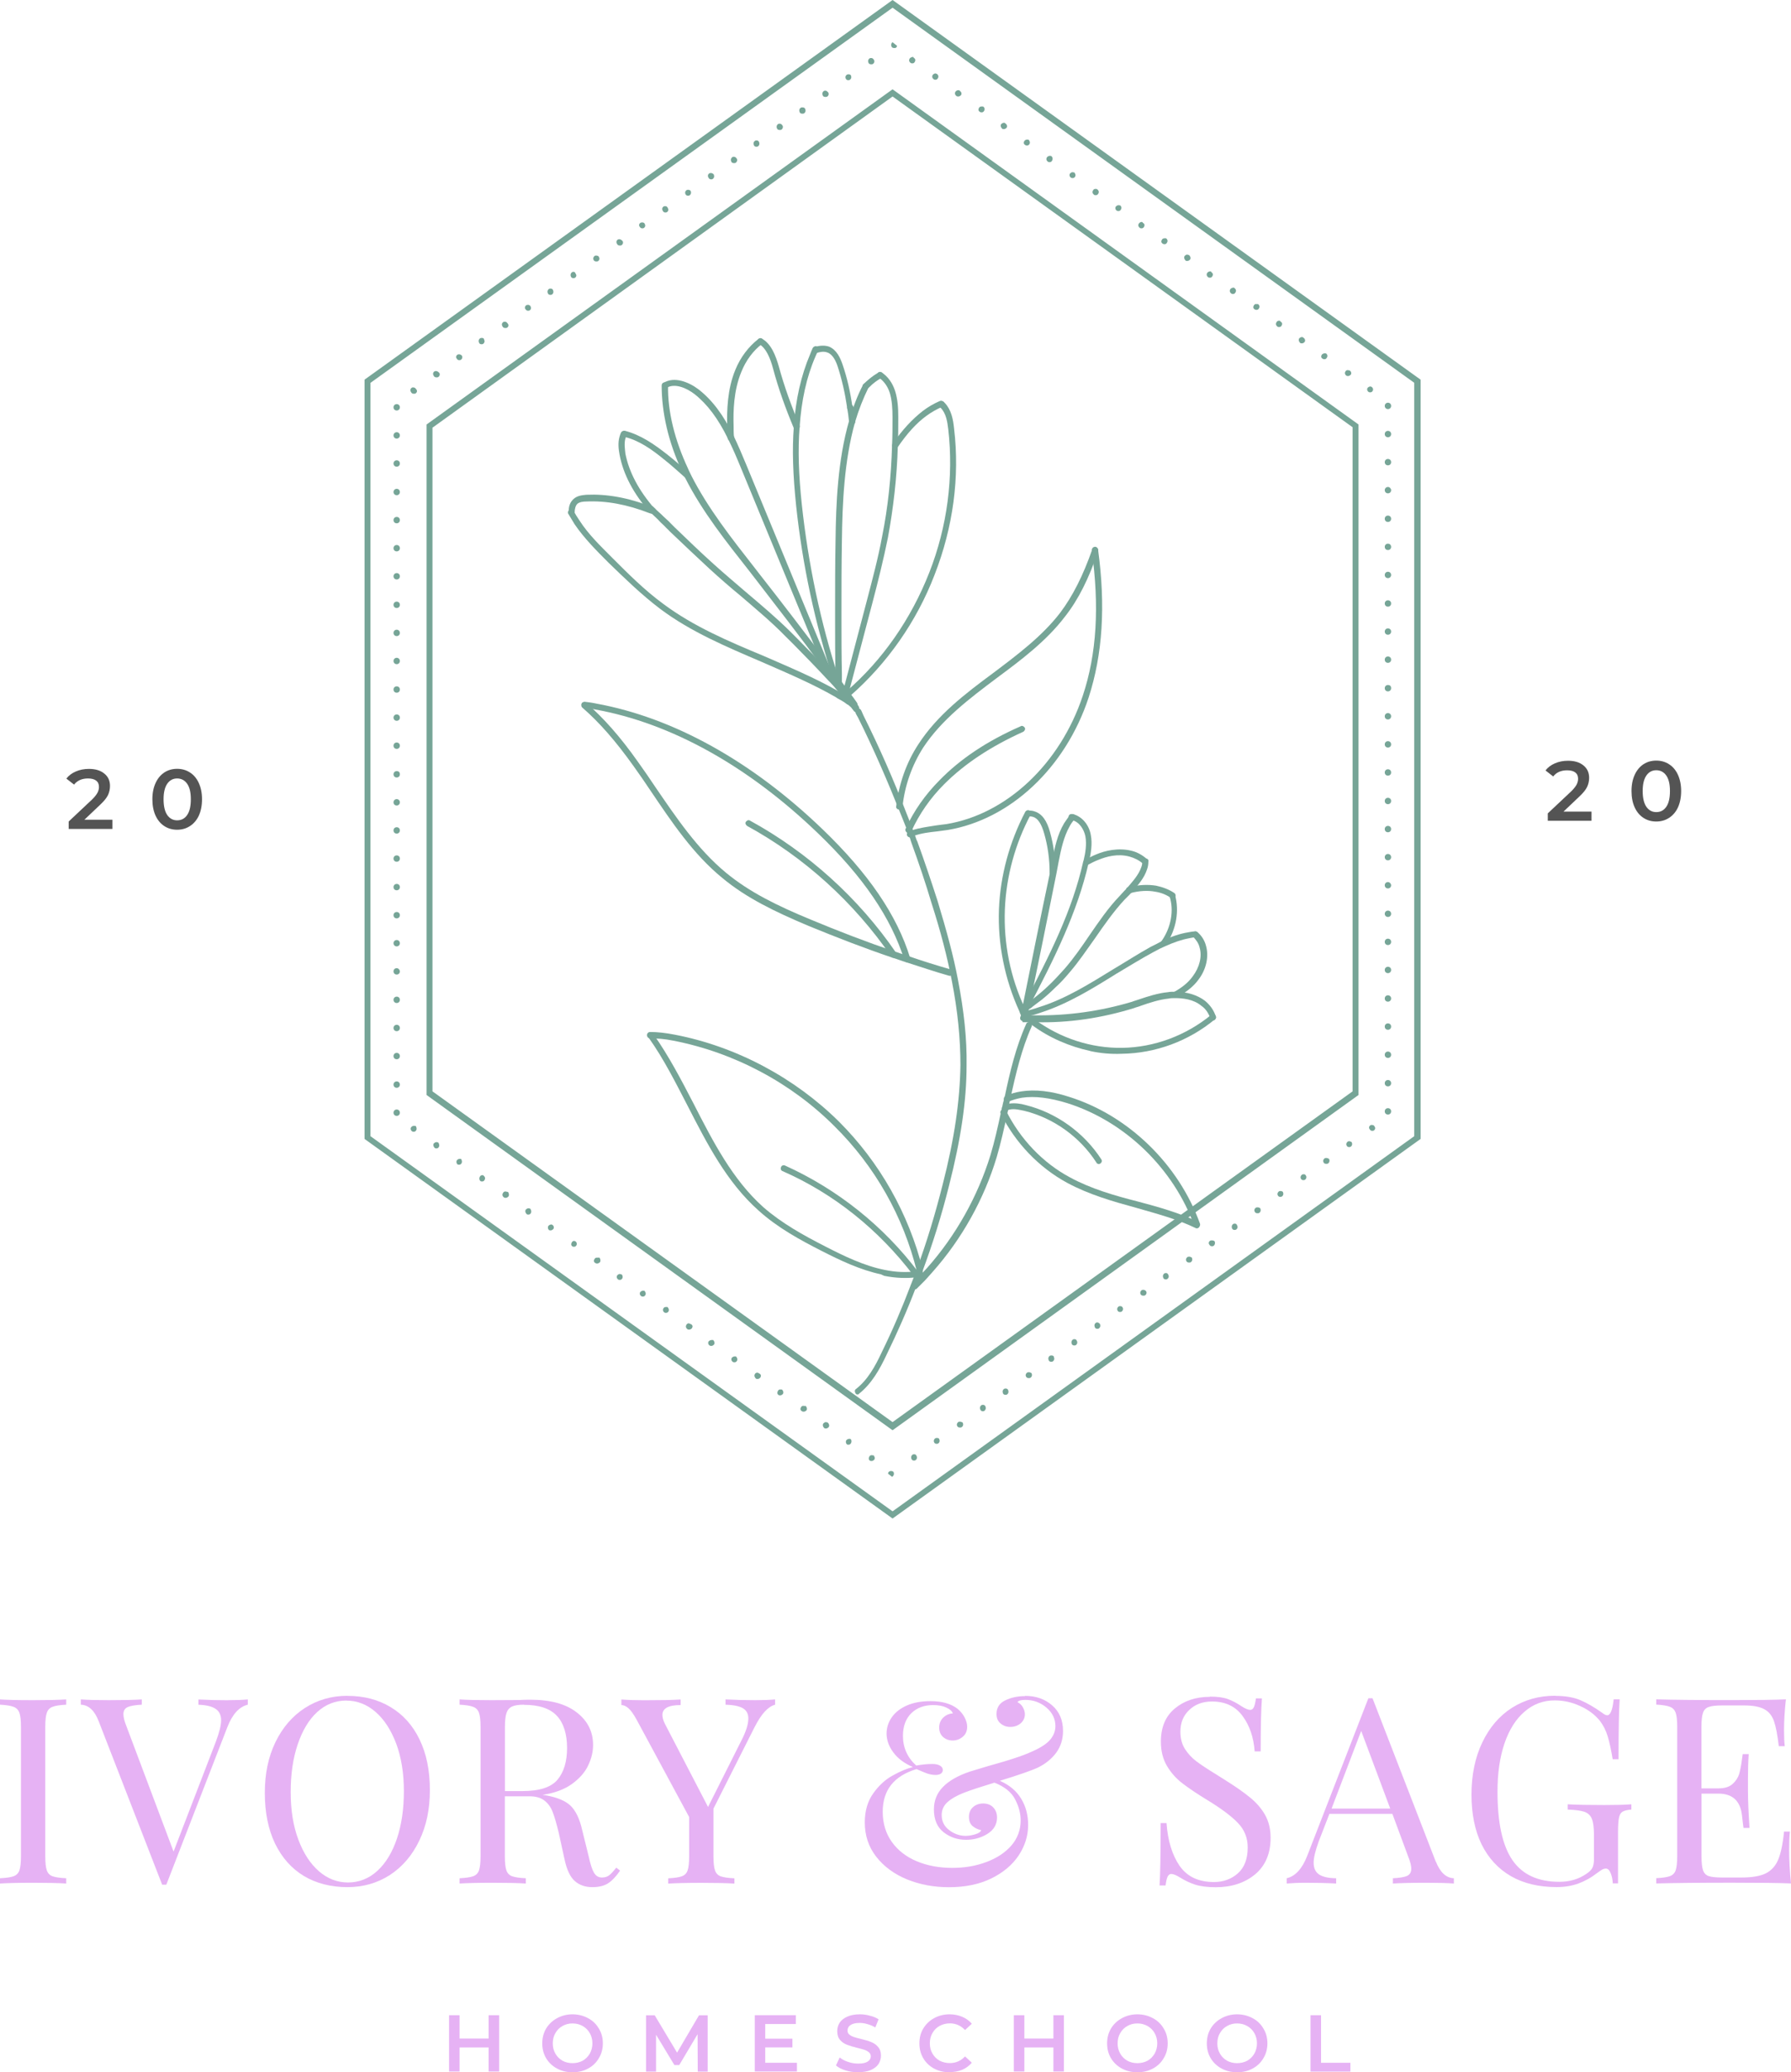 <?xml version="1.0" encoding="UTF-8"?>
<svg xmlns="http://www.w3.org/2000/svg" xmlns:xlink="http://www.w3.org/1999/xlink" id="Layer_2" data-name="Layer 2" viewBox="0 0 241.77 279.62">
  <defs>
    <style>
      .cls-1 {
        fill: none;
      }

      .cls-2 {
        fill: #545454;
      }

      .cls-3 {
        fill: #76a597;
      }

      .cls-4 {
        fill: #e6b2f4;
      }

      .cls-5 {
        clip-path: url(#clippath);
      }
    </style>
    <clipPath id="clippath">
      <rect class="cls-1" x="49.15" width="142.67" height="204.95"></rect>
    </clipPath>
  </defs>
  <g id="Layer_1-2" data-name="Layer 1">
    <g class="cls-5">
      <path class="cls-3" d="M120.49,1.04l70.42,50.61v101.66l-70.42,50.62-70.48-50.62V51.66L120.49,1.04M120.49,0L49.21,51.23v102.45l71.28,51.22,71.28-51.22V51.23L120.49,0ZM120.49,5.69c-.19.12-.24.43-.13.61.06.13.18.18.37.18.06,0,.18,0,.24-.06.06-.06.12-.13.12-.24l-.61-.49ZM117.61,7.83c-.06,0-.18,0-.24.06-.18.13-.24.37-.12.61.06.12.18.18.36.18.06,0,.18,0,.24-.06.18-.12.24-.36.12-.55-.12-.19-.24-.24-.36-.24ZM114.55,10.03c-.06,0-.18,0-.24.06-.18.12-.24.36-.12.55.06.12.18.18.3.18.06,0,.19,0,.24-.06.19-.12.24-.36.13-.61-.06-.06-.18-.13-.31-.13ZM111.44,12.23c-.06,0-.19,0-.24.06-.19.13-.24.37-.13.61.06.12.18.18.37.18.06,0,.18,0,.24-.06.18-.12.24-.36.12-.55-.12-.13-.24-.24-.36-.24ZM108.32,14.49c-.06,0-.18,0-.24.06-.18.12-.24.36-.12.61.06.13.18.18.36.18.06,0,.18,0,.24-.06.18-.13.24-.37.12-.61-.06-.12-.18-.18-.36-.18ZM105.26,16.69c-.06,0-.18,0-.24.06-.18.13-.24.37-.12.61.06.12.18.18.36.18.06,0,.18,0,.24-.06.18-.12.24-.36.13-.55-.13-.18-.24-.24-.37-.24ZM102.15,18.95c-.06,0-.19,0-.24.06-.19.12-.24.36-.13.61.06.12.18.18.31.18.06,0,.18,0,.24-.06.18-.12.24-.36.12-.61-.06-.12-.18-.18-.3-.18ZM99.09,21.15c-.06,0-.18,0-.24.06-.18.13-.24.36-.13.61.06.13.19.19.37.19.06,0,.18,0,.24-.06.18-.13.24-.37.12-.55-.12-.18-.24-.24-.36-.24ZM95.97,23.35c-.06,0-.18,0-.24.06-.18.12-.24.36-.06.61.06.12.19.18.31.18.06,0,.18,0,.24-.06.18-.12.24-.36.13-.61-.13-.12-.24-.18-.37-.18ZM92.91,25.61c-.06,0-.18,0-.24.06-.18.12-.24.36-.12.55.06.13.18.19.31.19.06,0,.18,0,.24-.06.18-.13.24-.36.12-.61-.06-.06-.18-.13-.31-.13ZM89.8,27.82c-.06,0-.18,0-.24.06-.18.13-.24.37-.06.61.06.12.18.18.31.18.06,0,.18,0,.24-.06.18-.12.24-.36.06-.61-.06-.13-.18-.18-.3-.18ZM86.68,30.02c-.06,0-.18,0-.24.06-.18.12-.24.36-.06.55.06.12.19.18.31.18.06,0,.18,0,.24-.06.18-.12.24-.36.06-.61,0-.06-.18-.13-.31-.13ZM83.62,32.28c-.06,0-.18,0-.24.06-.18.13-.24.37-.06.61.06.12.18.18.36.18.06,0,.18,0,.24-.06.18-.12.24-.36.12-.55-.18-.18-.3-.24-.43-.24ZM80.51,34.48c-.06,0-.18,0-.24.06-.18.12-.24.36-.13.55.06.13.19.19.37.19.06,0,.18,0,.24-.06.18-.13.24-.37.06-.61,0-.06-.18-.12-.3-.12ZM77.45,36.68c-.06,0-.18,0-.24.06-.18.13-.24.37-.13.61.06.12.19.18.31.18.06,0,.18,0,.24-.06.18-.12.24-.36.06-.55,0-.12-.13-.24-.24-.24ZM74.33,38.94c-.06,0-.18,0-.24.06-.18.13-.24.37-.12.61.06.12.18.18.31.18.06,0,.18,0,.24-.06.18-.12.24-.36.12-.61-.06-.13-.18-.18-.31-.18ZM71.27,41.14c-.06,0-.18,0-.24.06-.19.12-.24.43-.06.55.06.12.18.18.3.18.06,0,.19,0,.24-.06.19-.12.24-.36.06-.61-.06-.06-.18-.13-.31-.13ZM68.16,43.41c-.06,0-.18,0-.24.06-.18.13-.24.37-.06.61.06.12.18.18.37.18.06,0,.18,0,.24-.06.18-.12.24-.36.06-.55-.12-.18-.24-.24-.36-.24ZM65.04,45.6c-.06,0-.18,0-.24.06-.18.12-.24.36-.12.61.06.13.18.18.31.18.06,0,.18,0,.24-.06.18-.13.24-.37.12-.55,0-.18-.12-.24-.31-.24ZM61.98,47.81c-.06,0-.18,0-.24.06-.19.13-.24.37-.06.55.06.12.18.18.3.18.06,0,.19,0,.24-.06.19-.12.24-.36.13-.55-.13-.13-.24-.18-.37-.18ZM58.87,50.07c-.06,0-.18,0-.24.06-.18.12-.24.36-.06.61.06.12.18.18.37.18.06,0,.18,0,.24-.06.18-.12.24-.36.12-.55-.18-.18-.31-.24-.43-.24ZM55.81,52.27c-.06,0-.18,0-.24.06-.18.13-.24.37-.06.61.06.13.19.19.37.19.06,0,.18,0,.24-.06.18-.13.24-.36.06-.55-.12-.18-.24-.24-.36-.24ZM53.55,54.53c-.24,0-.43.18-.43.43s.18.43.43.43.43-.18.43-.43-.18-.43-.43-.43ZM53.55,58.32c-.24,0-.43.19-.43.43s.18.43.43.43.43-.19.43-.43-.18-.43-.43-.43ZM53.55,62.11c-.24,0-.43.18-.43.43s.18.43.43.43.43-.18.43-.43-.18-.43-.43-.43ZM53.55,65.96c-.24,0-.43.19-.43.43s.18.43.43.43.43-.18.43-.43-.18-.43-.43-.43ZM53.55,69.75c-.24,0-.43.18-.43.43s.18.43.43.43.43-.18.43-.43-.18-.43-.43-.43ZM53.55,73.54c-.24,0-.43.18-.43.43s.18.43.43.43.43-.18.43-.43-.18-.43-.43-.43ZM53.55,77.33c-.24,0-.43.19-.43.43s.18.43.43.43.43-.18.43-.43-.18-.43-.43-.43ZM53.55,81.18c-.24,0-.43.18-.43.43s.18.43.43.43.43-.18.43-.43-.18-.43-.43-.43ZM53.55,84.97c-.24,0-.43.18-.43.43s.18.43.43.43.43-.18.43-.43-.18-.43-.43-.43ZM53.55,88.76c-.24,0-.43.19-.43.43s.18.43.43.43.43-.19.43-.43-.18-.43-.43-.43ZM53.55,92.61c-.24,0-.43.18-.43.43s.18.43.43.43.43-.18.43-.43-.18-.43-.43-.43ZM53.55,96.4c-.24,0-.43.19-.43.43s.18.43.43.43.43-.18.43-.43-.18-.43-.43-.43ZM53.55,100.19c-.24,0-.43.18-.43.43s.18.43.43.43.43-.18.43-.43-.18-.43-.43-.43ZM53.55,104.05c-.24,0-.43.18-.43.43s.18.43.43.43.43-.18.43-.43c0-.31-.18-.43-.43-.43ZM53.55,107.83c-.24,0-.43.18-.43.43s.18.43.43.43.43-.19.43-.43-.18-.43-.43-.43ZM53.55,111.62c-.24,0-.43.18-.43.43s.18.43.43.43.43-.18.43-.43-.18-.43-.43-.43ZM53.55,115.42c-.24,0-.43.18-.43.43s.18.43.43.43.43-.18.43-.43-.18-.43-.43-.43ZM53.55,119.27c-.24,0-.43.18-.43.43s.18.43.43.43.43-.18.43-.43-.18-.43-.43-.43ZM53.55,123.06c-.24,0-.43.18-.43.43s.18.43.43.43.43-.18.43-.43-.18-.43-.43-.43ZM53.55,126.84c-.24,0-.43.19-.43.43s.18.43.43.43.43-.19.43-.43-.18-.43-.43-.43ZM53.55,130.64c-.24,0-.43.18-.43.43s.18.43.43.43.43-.18.43-.43c0-.18-.18-.43-.43-.43ZM53.55,134.48c-.24,0-.43.19-.43.43s.18.43.43.43.43-.18.43-.43-.18-.43-.43-.43ZM53.55,138.28c-.24,0-.43.18-.43.43s.18.43.43.43.43-.18.43-.43-.18-.43-.43-.43ZM53.55,142.07c-.24,0-.43.18-.43.43s.18.43.43.43.43-.18.43-.43-.18-.43-.43-.43ZM53.55,145.92c-.24,0-.43.18-.43.43s.18.43.43.43.43-.19.43-.43-.18-.43-.43-.43ZM53.55,149.71c-.24,0-.43.18-.43.43s.18.43.43.43.43-.18.43-.43-.18-.43-.43-.43ZM55.87,151.91c-.13,0-.24.06-.37.19-.12.18-.06.43.13.55.06.06.12.06.24.06s.24-.06.3-.18c.13-.18.06-.43-.06-.61h-.24ZM58.93,154.11c-.13,0-.24.06-.37.18-.12.18-.06.43.13.61.06.06.18.06.24.06.12,0,.24-.06.3-.18.13-.18.06-.43-.06-.61-.06,0-.13-.06-.24-.06ZM62.04,156.37c-.12,0-.24.06-.36.18-.13.19-.06.43.06.55.06.06.18.06.24.06.13,0,.24-.06.31-.18.13-.19.06-.43-.06-.61h-.18ZM65.1,158.57c-.12,0-.24.06-.31.18-.12.18-.12.43.06.61.06.06.18.06.24.06.13,0,.24-.06.31-.18.12-.18.12-.43-.13-.61,0-.06-.06-.06-.18-.06ZM68.22,160.77c-.13,0-.24.06-.31.19-.13.18-.13.43.12.61.06.06.19.06.24.06.13,0,.24-.06.37-.19.12-.18.06-.43-.06-.61-.18,0-.24-.06-.36-.06ZM71.34,163.04c-.12,0-.24.06-.36.18-.13.18-.06.43.12.61.06.06.18.06.24.06.13,0,.24-.06.31-.18.12-.19.06-.43-.06-.61-.12-.06-.18-.06-.24-.06ZM74.39,165.23c-.12,0-.24.06-.36.18-.13.19-.06.43.06.55.06.06.19.06.24.06.13,0,.24-.06.37-.19.12-.18.06-.43-.13-.55,0,0-.06-.06-.18-.06ZM77.51,167.44c-.13,0-.24.06-.31.18-.13.18-.13.43.06.55.06.06.18.06.24.06.12,0,.24-.06.3-.18.13-.18.06-.43-.12-.55,0,0-.13-.06-.18-.06ZM80.56,169.7c-.12,0-.24.06-.3.18-.13.18-.13.43.12.55.06.06.18.06.24.06.13,0,.24-.06.37-.18.12-.18.06-.43-.06-.61h-.37ZM83.68,171.9c-.12,0-.24.06-.36.19-.13.18-.06.43.12.55.06.06.18.06.24.06.13,0,.24-.06.31-.18.12-.18.06-.43-.06-.55-.06,0-.18-.06-.24-.06ZM86.8,174.16c-.13,0-.24.06-.37.18-.12.18-.06.43.13.55.06.06.18.06.24.06.12,0,.24-.06.3-.18.13-.18.06-.43-.12-.61h-.18ZM89.86,176.36c-.12,0-.24.06-.3.18-.13.19-.06.43.12.55.06.06.13.06.24.06s.24-.06.31-.18c.12-.19.06-.43-.13-.61h-.24ZM92.98,178.56c-.12,0-.24.06-.31.18-.12.18-.12.43.13.61.06.06.12.06.24.06s.24-.06.36-.18c.13-.18.13-.43-.12-.55-.18-.06-.24-.12-.31-.12ZM96.03,180.82c-.13,0-.24.06-.37.18-.12.18-.06.43.13.55.06.06.18.06.24.06.12,0,.24-.06.36-.19.13-.18.06-.43-.12-.61h-.24ZM99.15,183.03c-.12,0-.24.06-.36.18-.12.18-.06.43.13.55.06.06.18.06.24.06.13,0,.24-.06.31-.18.13-.18.06-.43-.12-.61h-.19ZM102.21,185.22c-.12,0-.24.06-.3.18-.13.18-.06.43.12.61.06.06.18.06.24.06.13,0,.24-.06.36-.18.13-.18.13-.43-.12-.55-.12-.06-.18-.13-.31-.13ZM105.33,187.48c-.13,0-.24.06-.31.19-.12.18-.12.43.06.55.06.06.18.06.24.06.12,0,.24-.06.36-.18.13-.19.06-.43-.12-.61h-.24ZM108.44,189.69c-.12,0-.24.06-.3.18-.13.18-.13.43.12.55.06.06.18.06.24.06.13,0,.24-.06.37-.18.12-.18.06-.43-.13-.61-.18.06-.24,0-.31,0ZM111.5,191.89c-.12,0-.24.06-.36.19-.13.18-.06.43.12.61.06.06.19.06.24.06.13,0,.24-.06.37-.19.12-.18.06-.43-.13-.61-.06,0-.18-.06-.24-.06ZM114.62,194.15c-.13,0-.24.06-.37.18-.12.18-.06.43.06.55.06.06.18.06.24.06.13,0,.24-.06.31-.18.12-.18.12-.43-.06-.61h-.18ZM117.67,196.35c-.13,0-.24.06-.31.18-.12.19-.12.43.06.55.06.06.18.06.24.06.12,0,.24-.06.36-.18.13-.19.06-.43-.12-.61-.06.06-.13,0-.24,0ZM120.3,198.49c-.06,0-.18,0-.24.06-.12.06-.18.18-.18.3l.55.43.06-.06c.18-.13.24-.37.12-.61-.06-.06-.18-.12-.31-.12ZM123.42,196.23c-.06,0-.18,0-.24.06-.18.13-.24.37-.12.61.06.12.18.18.3.18.06,0,.18,0,.24-.06.18-.12.24-.36.13-.55-.06-.19-.19-.24-.31-.24ZM126.48,194.03c-.06,0-.18,0-.24.06-.18.12-.24.36-.13.55.06.12.19.18.31.18.06,0,.18,0,.24-.06.18-.12.24-.36.13-.55,0-.12-.13-.18-.31-.18ZM129.59,191.83c-.06,0-.18,0-.24.06-.18.13-.24.37-.12.55.06.12.18.18.36.18.06,0,.19,0,.24-.06.19-.12.24-.36.13-.61-.13-.06-.24-.12-.37-.12ZM132.71,189.56c-.06,0-.18,0-.24.06-.18.13-.24.37-.12.61.06.13.18.19.3.19.06,0,.18,0,.24-.06.18-.13.24-.36.13-.61-.06-.13-.19-.19-.31-.19ZM135.77,187.36c-.06,0-.18,0-.24.06-.18.12-.24.36-.13.61.06.12.19.18.31.18.06,0,.18,0,.24-.06.18-.12.24-.36.13-.61-.06-.12-.19-.18-.31-.18ZM138.88,185.16c-.06,0-.18,0-.24.06-.18.13-.24.36-.12.55.06.12.18.18.36.18.06,0,.19,0,.24-.06.19-.12.24-.36.13-.61-.13-.06-.24-.13-.37-.13ZM141.94,182.9c-.06,0-.18,0-.24.06-.18.12-.24.36-.12.61.06.13.18.18.31.18.06,0,.18,0,.24-.06.19-.13.24-.37.13-.61,0-.12-.18-.18-.31-.18ZM145.06,180.7c-.06,0-.18,0-.24.06-.18.13-.24.37-.13.61.06.12.19.18.31.18.06,0,.18,0,.24-.06.18-.12.24-.36.13-.55-.06-.18-.19-.24-.31-.24ZM148.17,178.44c-.06,0-.18,0-.24.06-.19.12-.24.36-.13.61.06.13.18.19.31.19.06,0,.18,0,.24-.06.18-.13.24-.37.12-.61-.06-.06-.18-.18-.31-.18ZM151.23,176.24c-.06,0-.18,0-.24.06-.18.13-.24.37-.12.55.06.13.18.18.31.18.06,0,.18,0,.24-.06.18-.13.24-.37.12-.55-.06-.13-.18-.18-.31-.18ZM154.35,174.04c-.06,0-.18,0-.24.06-.18.12-.24.36-.13.55.06.12.19.18.37.18.06,0,.18,0,.24-.06.18-.12.24-.36.12-.55-.12-.12-.24-.18-.36-.18ZM157.41,171.78c-.06,0-.18,0-.24.06-.18.12-.24.36-.13.61.06.13.19.18.31.18.06,0,.18,0,.24-.06.18-.13.24-.37.12-.55-.06-.18-.18-.24-.3-.24ZM160.52,169.57c-.06,0-.18,0-.24.06-.18.13-.24.37-.12.55.06.12.18.18.36.18.06,0,.19,0,.24-.06.18-.12.24-.36.13-.61-.13-.06-.24-.13-.37-.13ZM163.58,167.37c-.06,0-.18,0-.24.06-.18.12-.24.36-.06.55.06.13.19.18.31.18.06,0,.18,0,.24-.06.18-.13.24-.37.13-.61-.06-.06-.19-.12-.37-.12ZM166.7,165.11c-.06,0-.18,0-.24.06-.18.13-.24.37-.13.61.06.12.19.18.31.18.06,0,.18,0,.24-.06.18-.12.24-.36.12-.55-.06-.19-.18-.24-.3-.24ZM169.76,162.91c-.06,0-.19,0-.24.06-.19.12-.24.36-.13.55.06.13.18.19.37.19.06,0,.18,0,.24-.06.18-.13.24-.36.12-.61-.06-.06-.18-.13-.36-.13ZM172.87,160.71c-.06,0-.18,0-.24.06-.18.13-.24.37-.12.55.06.12.18.18.3.18.06,0,.19,0,.24-.06.19-.12.24-.36.13-.61-.06-.06-.18-.12-.31-.12ZM175.99,158.45c-.06,0-.18,0-.24.06-.18.13-.24.36-.13.55.06.12.19.18.31.18.06,0,.18,0,.24-.06.18-.12.24-.36.12-.55-.06-.13-.18-.19-.3-.19ZM179.05,156.25c-.06,0-.19,0-.24.06-.19.12-.24.36-.13.55.06.13.18.18.37.18.06,0,.18,0,.24-.06.18-.13.24-.37.12-.61-.12-.06-.24-.12-.36-.12ZM182.16,153.99c-.06,0-.18,0-.24.06-.18.13-.24.37-.12.55.06.12.18.18.3.18.06,0,.19,0,.24-.06.19-.12.24-.36.13-.61-.06,0-.18-.12-.31-.12ZM185.22,151.79c-.06,0-.18,0-.24.06-.18.12-.24.36-.06.55.06.13.19.19.31.19.06,0,.18,0,.24-.06.18-.13.24-.37.06-.55,0-.12-.19-.18-.31-.18ZM187.36,149.53c-.24,0-.43.18-.43.43s.18.43.43.43.43-.18.43-.43-.18-.43-.43-.43ZM187.36,145.73c-.24,0-.43.18-.43.43s.18.43.43.43.43-.18.43-.43-.18-.43-.43-.43ZM187.36,141.89c-.24,0-.43.18-.43.43s.18.43.43.43.43-.18.43-.43-.18-.43-.43-.43ZM187.36,138.09c-.24,0-.43.18-.43.43s.18.43.43.43.43-.18.43-.43-.18-.43-.43-.43ZM187.36,134.3c-.24,0-.43.18-.43.43s.18.43.43.43.43-.19.43-.43-.18-.43-.43-.43ZM187.36,130.45c-.24,0-.43.18-.43.43s.18.43.43.43.43-.18.43-.43-.18-.43-.43-.43ZM187.36,126.66c-.24,0-.43.18-.43.43s.18.43.43.43.43-.18.43-.43-.18-.43-.43-.43ZM187.36,122.87c-.24,0-.43.19-.43.43s.18.43.43.43.43-.18.43-.43-.18-.43-.43-.43ZM187.36,119.02c-.24,0-.43.18-.43.43s.18.43.43.43.43-.18.43-.43c0-.18-.18-.43-.43-.43ZM187.36,115.23c-.24,0-.43.19-.43.43s.18.43.43.43.43-.19.43-.43-.18-.43-.43-.43ZM187.36,111.44c-.24,0-.43.18-.43.43s.18.43.43.43.43-.18.43-.43-.18-.43-.43-.43ZM187.36,107.65c-.24,0-.43.18-.43.43s.18.43.43.43.43-.18.43-.43-.18-.43-.43-.43ZM187.36,103.8c-.24,0-.43.18-.43.43s.18.43.43.43.43-.18.43-.43-.18-.43-.43-.43ZM187.36,100.01c-.24,0-.43.18-.43.43s.18.43.43.43.43-.18.43-.43-.18-.43-.43-.43ZM187.36,96.22c-.24,0-.43.18-.43.43s.18.43.43.43.43-.19.43-.43-.18-.43-.43-.43ZM187.36,92.43c-.24,0-.43.18-.43.43s.18.43.43.43.43-.18.43-.43c0-.31-.18-.43-.43-.43ZM187.36,88.58c-.24,0-.43.18-.43.43s.18.43.43.43.43-.18.43-.43-.18-.43-.43-.43ZM187.36,84.79c-.24,0-.43.19-.43.43s.18.43.43.43.43-.19.43-.43-.18-.43-.43-.43ZM187.36,81c-.24,0-.43.18-.43.43s.18.43.43.43.43-.18.43-.43-.18-.43-.43-.43ZM187.36,77.15c-.24,0-.43.18-.43.43s.18.43.43.43.43-.19.43-.43-.18-.43-.43-.43ZM187.36,73.36c-.24,0-.43.18-.43.43s.18.43.43.43.43-.18.43-.43-.18-.43-.43-.43ZM187.36,69.57c-.24,0-.43.18-.43.43s.18.43.43.43.43-.18.43-.43-.18-.43-.43-.43ZM187.36,65.71c-.24,0-.43.19-.43.43s.18.43.43.43.43-.18.43-.43c0-.19-.18-.43-.43-.43ZM187.36,61.93c-.24,0-.43.18-.43.43s.18.43.43.43.43-.18.43-.43-.18-.43-.43-.43ZM187.36,58.14c-.24,0-.43.18-.43.43s.18.43.43.43.43-.18.43-.43-.18-.43-.43-.43ZM187.36,54.34c-.24,0-.43.19-.43.43s.18.43.43.43.43-.18.43-.43-.18-.43-.43-.43ZM184.98,52.15c-.12,0-.24.06-.36.18-.13.18-.06.43.12.55.06.06.18.06.24.06.13,0,.24-.06.31-.18.12-.18.06-.43-.13-.55,0,0-.06-.06-.18-.06ZM181.92,49.94c-.12,0-.24.06-.3.19-.13.18-.06.43.12.55.06.06.18.06.24.06.12,0,.24-.06.36-.18.13-.18.06-.43-.12-.55-.13-.06-.24-.06-.31-.06ZM178.8,47.68c-.13,0-.24.06-.37.18-.12.19-.12.43.13.55.06.06.18.06.24.06.12,0,.24-.06.3-.19.13-.18.13-.43-.12-.61,0,.06-.06,0-.18,0ZM175.75,45.48c-.13,0-.24.06-.37.18-.12.18-.06.43.13.61.06.06.12.06.24.06s.24-.06.36-.18c.13-.19.06-.43-.12-.55-.13-.12-.18-.12-.24-.12ZM172.63,43.28c-.12,0-.24.06-.3.18-.13.18-.13.43.12.61.06.06.12.06.24.06s.24-.06.31-.18c.12-.18.12-.43-.13-.55-.06-.13-.12-.13-.24-.13ZM169.57,41.02c-.12,0-.24.06-.3.18-.13.18-.13.43.12.55.06.06.18.06.24.06.13,0,.24-.06.31-.18.12-.18.12-.43-.13-.61-.12.06-.18,0-.24,0ZM166.46,38.82c-.13,0-.24.06-.37.18-.12.19-.12.43.13.61.06.06.18.06.24.06.12,0,.24-.06.3-.19.13-.18.13-.43-.12-.61,0-.06-.12-.06-.18-.06ZM163.34,36.62c-.12,0-.24.06-.36.18-.13.18-.13.43.12.61.06.06.18.06.24.06.13,0,.24-.06.31-.18.12-.18.12-.43-.13-.55,0-.12-.06-.12-.18-.12ZM160.28,34.35c-.12,0-.24.06-.36.19-.13.18-.06.43.12.61.06.06.13.06.24.06s.24-.06.37-.18c.12-.19.06-.43-.13-.61-.06,0-.18-.06-.24-.06ZM157.16,32.16c-.13,0-.24.06-.31.18-.12.18-.12.43.13.55.06.06.18.06.24.06.12,0,.24-.06.3-.19.13-.18.13-.43-.12-.61h-.24ZM154.11,29.95c-.13,0-.24.06-.36.19-.13.18-.13.43.12.61.06.06.18.06.24.06.12,0,.24-.06.31-.18.12-.19.12-.43-.13-.55-.06-.13-.12-.13-.18-.13ZM150.99,27.69c-.12,0-.24.06-.36.18-.13.19-.06.43.12.55.06.06.19.06.24.06.13,0,.24-.06.31-.18.13-.19.13-.43-.12-.61,0,.06-.06,0-.19,0ZM147.87,25.49c-.13,0-.24.06-.31.18-.12.18-.12.43.13.61.06.06.12.06.24.06s.24-.06.31-.18c.13-.18.13-.43-.12-.61-.06-.06-.13-.06-.24-.06ZM144.81,23.23c-.13,0-.24.06-.37.19-.12.18-.06.43.13.55.06.06.18.06.24.06.12,0,.24-.06.31-.18.12-.18.06-.43-.13-.61,0,.06-.12,0-.18,0ZM141.7,21.03c-.12,0-.24.06-.36.18-.13.18-.13.43.12.61.06.06.19.06.24.06.13,0,.24-.06.31-.18.12-.18.12-.43-.06-.61-.06-.06-.12-.06-.24-.06ZM138.64,18.83c-.12,0-.24.06-.36.19-.12.18-.12.43.13.55.06.06.18.06.24.06.13,0,.24-.06.31-.18.13-.19.06-.43-.12-.61h-.19ZM135.52,16.57c-.13,0-.24.06-.37.18-.12.18-.06.43.13.61.06.06.18.06.24.06.12,0,.24-.06.36-.18.13-.18.06-.43-.12-.55-.06-.06-.13-.13-.24-.13ZM132.47,14.37c-.12,0-.24.06-.31.18-.12.18-.12.43.13.55.06.06.18.06.24.06.12,0,.24-.06.3-.18.13-.18.13-.43-.12-.61h-.24ZM129.35,12.17c-.12,0-.24.06-.36.18-.12.18-.12.43.13.61.06.06.18.06.24.06.13,0,.24-.06.37-.18.12-.18.06-.43-.13-.55-.06-.12-.18-.12-.24-.12ZM126.29,9.91c-.13,0-.24.06-.37.18-.12.18-.12.43.13.61.06.06.18.06.24.06.12,0,.24-.06.3-.18.13-.18.13-.43-.12-.61-.06,0-.13-.06-.18-.06ZM123.17,7.7c-.12,0-.24.06-.36.18-.13.19-.13.43.12.61.06.06.18.06.24.06.13,0,.24-.06.31-.19.12-.18.12-.43-.13-.55,0-.13-.12-.13-.18-.13ZM120.49,13.02l62.1,44.63v89.61l-62.1,44.63-62.11-44.63V57.71L120.49,13.02M120.49,12.05l-62.91,45.23v90.47l62.91,45.24,62.9-45.24V57.28L120.49,12.05Z"></path>
    </g>
    <path class="cls-3" d="M161.56,165.72h-.13c-2.51-1.22-5.32-1.96-8.07-2.75-3.11-.85-6.36-1.78-9.29-3.36-3.85-2.08-7.03-5.44-8.98-9.35-.13-.19,0-.43.18-.55.18-.13.43,0,.55.18,1.89,3.79,4.95,7.03,8.62,8.98,2.81,1.53,5.99,2.45,9.1,3.24,2.75.73,5.63,1.53,8.19,2.75.18.12.31.36.18.55,0,.24-.18.31-.36.31"></path>
    <path class="cls-3" d="M161.56,165.72c-.13,0-.24-.12-.31-.24-2.81-7.82-9.41-14.18-17.18-16.63-2.39-.73-4.34-.98-6.11-.73-.67.12-1.28.3-1.89.55-.19.06-.43,0-.55-.24-.06-.18,0-.43.24-.55.67-.31,1.34-.49,2.08-.61,1.9-.3,4.04-.06,6.48.73,8.01,2.51,14.79,9.11,17.67,17.12.06.24-.06.43-.24.55-.06.06-.12.06-.18.06"></path>
    <path class="cls-3" d="M123.3,173.97c-.06,0-.13-.06-.24-.12-.19-.18-.13-.43,0-.61.3-.24.55-.55.92-.92l.06-.06.06-.06c.37-.36.67-.73,1.04-1.1,3.91-4.4,6.84-9.66,8.56-15.22.55-1.83.98-3.73,1.46-5.99l.13-.49c.06-.43.18-.85.31-1.28.73-3.48,1.53-6.85,2.93-9.96.06-.19.31-.31.55-.19.18.06.3.31.18.55-1.34,2.99-2.14,6.36-2.88,9.78-.12.43-.18.85-.24,1.28l-.12.49c-.49,2.27-.92,4.16-1.47,6.05-1.71,5.69-4.71,11.07-8.68,15.53-.36.43-.73.8-1.04,1.16l-.13.13-.06.06c-.31.3-.61.61-.92.92-.19.06-.31.12-.43.06"></path>
    <path class="cls-3" d="M118.96,171.96c-2.87-.61-5.56-1.9-8.07-3.18-2.88-1.47-5.93-3.12-8.49-5.44-4.28-3.79-6.97-9.05-9.54-14.06-1.65-3.18-3.3-6.48-5.32-9.29-.12-.18-.06-.43.13-.55.18-.12.43-.06.55.13,2.08,2.93,3.79,6.23,5.44,9.41,2.57,5.02,5.2,10.15,9.35,13.88,2.51,2.2,5.5,3.85,8.38,5.32,2.51,1.29,5.26,2.63,8.07,3.18,1.47.3,2.88.36,4.22.18.12,0,.31-.06.43-.06.24-.06.43.13.49.31.06.24-.12.43-.31.49-.18,0-.3.06-.49.06-1.41.18-2.93.12-4.46-.19-.19-.12-.31-.12-.37-.18"></path>
    <path class="cls-3" d="M124.09,171.9c-.12,0-.31-.12-.31-.3-1.83-7.46-5.68-14.24-11.13-19.63-5.86-5.87-13.57-9.96-21.76-11.55-1.16-.24-2.2-.31-3.12-.31-.24,0-.43-.18-.43-.43s.18-.43.43-.43c.98,0,2.08.12,3.3.36,8.31,1.59,16.2,5.81,22.19,11.74,5.5,5.5,9.41,12.41,11.31,19.99.06.24-.06.43-.31.49-.06.06-.12.06-.18.06"></path>
    <path class="cls-3" d="M123.54,172.2c-.06,0-.18-.06-.24-.12-4.65-6.11-10.7-11.01-17.67-14.06-.19-.06-.31-.31-.19-.55.06-.19.31-.31.55-.19,7.03,3.18,13.27,8.13,17.97,14.36.12.19.12.43-.06.55h-.37"></path>
    <path class="cls-3" d="M148.24,157.04c-.12,0-.18-.06-.24-.18-2.2-3.42-5.74-5.99-9.72-6.97-.61-.12-1.28-.31-1.96-.18-.18.06-.36.06-.48.18-.19.13-.43,0-.55-.18-.13-.18,0-.43.18-.55.24-.12.49-.18.73-.24.8-.12,1.59,0,2.26.19,4.16,1.04,7.89,3.73,10.21,7.33.13.18.06.43-.12.55-.13.06-.18.12-.31.06"></path>
    <path class="cls-3" d="M115.72,188.16c-.12,0-.18-.06-.24-.18-.12-.18-.12-.43.06-.55,1.59-1.22,2.63-3.12,3.48-4.95,1.47-2.99,2.75-5.99,3.91-9.05.18-.49.37-.92.55-1.41l.18-.43c.06-.06.06-.18.06-.24,1.41-3.79,2.57-7.7,3.54-11.55,1.59-6.18,2.32-11.31,2.39-16.08,0-3.55-.36-7.28-1.16-11.37-.61-3.18-1.47-6.54-2.75-10.52-.8-2.69-1.71-5.38-2.69-8.07-.06-.19-.13-.37-.19-.61-.36-1.04-.79-2.14-1.22-3.18-1.78-4.46-3.67-8.86-5.81-13.14-.13-.19-.19-.37-.31-.55v-.06c-.13-.18-.06-.43.18-.55.18-.13.43-.06.55.18l.06.12c.06.18.18.37.24.55,2.14,4.28,4.1,8.74,5.81,13.2.43,1.04.8,2.08,1.22,3.18.06.19.13.43.24.61.98,2.69,1.9,5.44,2.75,8.07,1.22,4.04,2.14,7.4,2.75,10.64.8,4.16,1.22,7.95,1.16,11.55,0,4.83-.79,10.03-2.38,16.26-.98,3.92-2.2,7.83-3.61,11.61,0,.06-.06.19-.12.24l-.18.43c-.19.48-.37.92-.55,1.41-1.16,3.05-2.51,6.11-3.97,9.1-.92,1.96-2.02,3.91-3.73,5.26,0,.06-.18.12-.24.06"></path>
    <path class="cls-3" d="M128.18,131.68c-1.95-.55-3.91-1.22-5.86-1.84-.61-.18-1.22-.43-1.83-.61-3.79-1.28-7.58-2.75-11.31-4.28-4.65-1.96-8.43-3.79-11.67-6.48-3.97-3.24-6.85-7.58-9.66-11.73-.73-1.1-1.53-2.26-2.32-3.36-2.44-3.42-4.65-5.93-6.91-7.89-.18-.12-.18-.43-.06-.61.13-.18.43-.18.55-.06,2.32,2.02,4.58,4.53,7.03,8.01.79,1.1,1.59,2.26,2.32,3.36,2.81,4.1,5.68,8.38,9.53,11.56,3.18,2.63,6.91,4.46,11.49,6.35,3.67,1.53,7.46,2.99,11.25,4.28.61.18,1.22.43,1.83.61,1.95.67,3.91,1.29,5.81,1.83.18.06.36.31.3.49-.06.24-.3.37-.49.37"></path>
    <path class="cls-3" d="M122.38,129.84c-.12,0-.24-.12-.3-.3-1.78-5.69-5.56-11.25-11.68-17.12-9.41-9.05-19.81-14.85-30.07-16.69-.49-.12-.98-.18-1.47-.24-.24,0-.37-.24-.37-.43,0-.24.24-.36.49-.36.49.06.98.12,1.53.24,10.39,1.9,20.96,7.76,30.5,16.93,6.18,5.93,10.09,11.61,11.86,17.42.06.24-.06.43-.24.49-.12.06-.18.06-.24.06"></path>
    <path class="cls-3" d="M120.54,129.23c-.12,0-.18-.06-.24-.18-5.01-7.28-11.73-13.39-19.44-17.6-.18-.13-.31-.37-.18-.55.12-.18.36-.31.55-.18,7.82,4.28,14.67,10.45,19.74,17.85.12.18.06.43-.13.55-.12.12-.24.12-.31.12"></path>
    <path class="cls-3" d="M121.28,109.24c-.18-.06-.36-.24-.3-.43.36-2.99,1.34-5.87,2.99-8.38,2.57-3.97,6.35-6.84,10.08-9.6,3.24-2.44,6.6-4.95,9.05-8.13,1.71-2.26,3.12-5.07,4.34-8.56.06-.24.3-.31.55-.24s.31.31.24.49c-1.22,3.61-2.63,6.48-4.46,8.8-2.51,3.3-5.93,5.87-9.23,8.31-3.67,2.76-7.4,5.57-9.9,9.35-1.53,2.39-2.51,5.14-2.81,8.01-.06.24-.24.36-.55.36"></path>
    <path class="cls-3" d="M122.75,112.97c-.13,0-.24-.12-.31-.24-.06-.18,0-.43.24-.55.13-.06.24-.13.37-.13,1.1-.36,2.2-.49,3.3-.67.49-.06.92-.13,1.41-.18,8.13-1.34,15.34-8.13,18.4-17.3,1.9-5.68,2.26-12.1,1.22-19.62,0-.24.12-.43.36-.49.24-.06.43.12.49.36,1.04,7.64.61,14.18-1.28,19.99-3.12,9.47-10.58,16.44-19.01,17.85-.49.06-.98.13-1.41.19-1.1.12-2.14.24-3.18.61-.12.06-.24.06-.3.12-.19.13-.24.13-.31.06"></path>
    <path class="cls-3" d="M122.5,112.42l-.06-.06c-.18-.13-.3-.37-.18-.55,1.1-2.39,2.63-4.58,4.58-6.54,2.81-2.87,6.36-5.26,10.94-7.27.18-.13.43,0,.55.18.12.18,0,.43-.18.55-4.46,2.02-7.95,4.34-10.7,7.09-1.9,1.9-3.36,4.04-4.4,6.3-.19.24-.37.3-.55.3"></path>
    <path class="cls-3" d="M115.17,95.48c-.13,0-.19-.06-.24-.18l-.43-.61-.55-.73c-.06-.06-.13-.13-.13-.18-.3-.43-.67-.92-.97-1.34l-.31-.37c-.37-.49-.67-.92-1.04-1.41l-.36-.49c-3.06-4.16-6.23-8.25-9.35-12.29l-.61-.79c-3.12-3.97-6.36-8.01-8.68-12.59-.12-.31-.31-.61-.43-.92-1.83-3.85-2.75-7.89-2.75-11.56,0-.24.18-.43.43-.43s.43.18.43.43c-.06,3.55.92,7.4,2.69,11.19.12.31.3.61.43.92,2.26,4.46,5.5,8.56,8.56,12.47l.61.79c3.12,3.97,6.3,8.13,9.42,12.29l.36.49c.37.49.67.92,1.04,1.41l.3.37c.31.43.67.92.98,1.34.06.06.13.12.13.18l.55.73.43.61c.13.18.13.43-.06.55-.19.12-.31.12-.43.12"></path>
    <path class="cls-3" d="M111.44,90.29c-.13,0-.24-.13-.31-.24-3.73-8.99-7.4-17.97-11.13-26.96-.55-1.34-1.1-2.63-1.71-3.85-1.34-2.75-2.81-4.7-4.52-6.05-1.1-.85-2.69-1.53-3.79-.85-.18.13-.43.06-.55-.12-.12-.19-.06-.43.13-.55,1.46-.92,3.42-.12,4.71.85,1.83,1.41,3.36,3.43,4.77,6.3.61,1.29,1.16,2.57,1.71,3.91,3.73,8.99,7.4,17.97,11.13,26.96.06.19,0,.43-.24.55-.06.06-.13.06-.18.06"></path>
    <path class="cls-3" d="M115.23,95.55l-.12-.06h-.06c-.12-.06-.24-.12-.31-.18-.18-.12-.24-.36-.12-.55.12-.19.36-.24.55-.13.12.06.24.13.3.24l.13.06c.18.18.18.43,0,.61h-.37Z"></path>
    <path class="cls-3" d="M114.86,95.3l-.13-.06c-.06-.06-.12-.06-.18-.12l-.12-.06c-.24-.12-.43-.3-.67-.43-.06-.06-.13-.06-.19-.12l-.12-.06c-.13-.06-.31-.18-.43-.24l-.18-.13c-3.18-1.83-6.67-3.3-10.03-4.77-4.71-2.02-9.54-4.04-13.69-7.15-2.51-1.9-4.77-4.1-6.97-6.23-1.59-1.59-3.3-3.3-4.59-5.2-.3-.49-.55-.92-.85-1.41-.12-.18,0-.43.18-.55.18-.12.43,0,.55.19.24.43.49.85.79,1.28,1.22,1.9,2.88,3.48,4.46,5.07,2.14,2.14,4.34,4.34,6.85,6.18,4.09,3.05,8.86,5.07,13.57,7.03,3.36,1.47,6.91,2.94,10.09,4.77l.18.12c.13.06.31.19.43.24l.13.06c.06,0,.12.06.18.12.18.13.43.24.61.43l.19.12c.06.06.12.06.18.13.18.12.24.36.12.55,0,.18-.18.24-.36.24"></path>
    <path class="cls-3" d="M114.68,95.18c-.06,0-.19-.06-.24-.13l-.06-.06c-.18-.18-.18-.43,0-.55.18-.18.43-.18.61,0,.06.06.13.12.13.18.12.18.12.43-.06.61-.12-.06-.24-.06-.36-.06"></path>
    <path class="cls-3" d="M87.97,69.26c-.06,0-.19-.06-.24-.12-2.2-2.51-3.61-5.14-4.1-7.83-.12-.67-.24-1.53,0-2.38.06-.24.13-.43.24-.55.13-.18.37-.31.55-.18.18.12.31.36.18.55-.06.13-.12.24-.18.43-.18.67-.06,1.41,0,2.02.49,2.51,1.83,5.01,3.91,7.4.13.18.13.43-.06.61,0,.06-.12.06-.3.06"></path>
    <path class="cls-3" d="M77.08,69.57c-.18-.06-.3-.18-.3-.37-.06-.85.18-1.46.67-1.89.49-.43,1.1-.49,1.71-.55,2.69-.12,5.62.36,8.86,1.65l.13.06.12.06c.19.06.31.31.24.55-.06.24-.3.31-.55.24l-.24-.06c-3.12-1.22-5.93-1.71-8.56-1.59-.43,0-.92.06-1.22.31-.24.24-.37.67-.37,1.22,0,.24-.18.43-.36.43l-.13-.06"></path>
    <path class="cls-3" d="M114.49,95.06c-.12,0-.24-.12-.3-.18-.13-.18-.06-.43.18-.55h.06c.06-.06.18-.06.3-.06.24.06.37.24.31.49,0,.12-.12.24-.24.3h-.31"></path>
    <path class="cls-3" d="M114.06,93.9c-.24-.06-.36-.3-.3-.49.06-.12.06-.3.12-.43l3.12-11.86c.73-2.81,1.53-5.74,2.08-8.74.79-3.91,1.22-8.07,1.34-12.29.06-1.22.06-2.51.06-3.79,0-1.16-.06-2.26-.37-3.3-.3-.92-.85-1.65-1.53-2.08-.18-.12-.24-.36-.13-.55.13-.19.37-.24.55-.13.85.55,1.47,1.41,1.83,2.51.36,1.16.43,2.32.43,3.55s0,2.57-.06,3.85c-.12,4.28-.61,8.44-1.34,12.41-.61,2.99-1.34,5.93-2.08,8.74l-3.11,11.8c-.06.12-.06.3-.13.43-.06.3-.24.43-.49.36"></path>
    <path class="cls-3" d="M113.09,92.61c-.18-.06-.3-.18-.3-.37v-1.22c-.06-2.51-.06-5.02-.06-7.46v-.86c0-3.18,0-6.48.06-9.72.06-5.07.3-10.88,1.83-16.2.49-1.71,1.1-3.36,1.9-4.89.12-.18.36-.31.55-.18.19.12.31.36.19.55-.73,1.47-1.35,3.06-1.84,4.71-1.46,5.2-1.71,10.94-1.77,15.95-.06,3.24-.06,6.54-.06,9.72v.85c0,2.44,0,4.95.06,7.46v1.28c0,.24-.18.43-.36.43h-.19"></path>
    <path class="cls-3" d="M112.85,92.19c-.13-.06-.24-.13-.31-.31-2.51-7.7-4.22-15.65-5.07-23.66-.43-4.16-.55-7.52-.31-10.64.24-3.67.98-6.91,2.2-9.78.12-.31.24-.61.36-.86.12-.18.36-.3.55-.18.18.13.3.36.18.55-.13.24-.24.49-.37.79-1.22,2.81-1.89,5.93-2.14,9.54-.24,3.06-.13,6.42.3,10.45.86,7.95,2.51,15.9,5.02,23.54.06.24-.06.43-.24.55-.06.06-.13.06-.18,0"></path>
    <path class="cls-3" d="M92.79,64.68c-.06,0-.13-.06-.18-.13-.98-.85-1.96-1.77-3.06-2.63-1.59-1.29-3.3-2.51-5.32-2.99h-.06c-.24,0-.36-.24-.36-.43,0-.24.24-.37.43-.37h.12c2.14.55,3.97,1.83,5.69,3.18,1.1.86,2.14,1.78,3.11,2.69.18.12.18.43,0,.55-.06.13-.24.19-.36.13"></path>
    <path class="cls-3" d="M98.54,59.48c-.18-.06-.31-.18-.31-.36-.06-.61-.06-1.16-.06-1.65-.06-1.96,0-4.95,1.1-7.58.67-1.65,1.77-3.12,3.12-4.16.18-.13.43-.13.55.06.13.18.13.43-.06.61-1.22.92-2.2,2.26-2.81,3.79-1.04,2.51-1.1,5.32-1.04,7.28,0,.49,0,1.04.06,1.59,0,.24-.18.43-.37.43h-.18"></path>
    <path class="cls-3" d="M107.47,58.02c-.13,0-.24-.13-.31-.24-1.1-2.63-2.08-5.32-2.81-8.07-.36-1.34-.92-2.75-1.9-3.3-.18-.13-.24-.37-.18-.55.13-.18.36-.31.55-.18,1.28.67,1.9,2.32,2.32,3.79.73,2.69,1.71,5.38,2.81,7.95.06.18,0,.43-.24.55-.06.12-.19.12-.24.06"></path>
    <path class="cls-3" d="M116.76,52.51c-.06,0-.13-.06-.19-.12-.18-.18-.18-.43,0-.55.24-.24.43-.43.73-.67.43-.36.86-.67,1.35-.92.18-.12.43,0,.55.18.13.18,0,.43-.18.55-.43.24-.8.49-1.16.79-.24.19-.43.43-.67.61-.13.06-.31.12-.43.12"></path>
    <path class="cls-3" d="M114.92,57.28c-.19-.06-.31-.18-.31-.37-.06-.61-.13-1.22-.24-1.83-.06-.24.12-.43.36-.49.24-.06.43.13.49.37.06.61.18,1.22.24,1.9,0,.24-.12.43-.36.43h-.18"></path>
    <path class="cls-3" d="M114.68,55.45c-.19-.06-.31-.19-.31-.37-.31-2.08-.73-3.91-1.29-5.63-.24-.73-.67-1.65-1.4-1.89-.49-.19-1.04-.06-1.41.06-.24.06-.43-.06-.55-.24-.06-.18,0-.43.24-.55.73-.24,1.41-.24,1.95-.06,1.04.43,1.53,1.53,1.84,2.45.61,1.77,1.04,3.67,1.34,5.81,0,.24-.13.43-.37.48l-.06-.06"></path>
    <path class="cls-3" d="M120.73,60.52l-.13-.06c-.18-.12-.24-.36-.12-.55,1.41-2.02,2.69-3.36,4.09-4.46.73-.55,1.47-.98,2.32-1.35.18-.06.43,0,.55.24.06.19,0,.43-.24.55-.73.31-1.47.73-2.14,1.22-1.34.98-2.57,2.32-3.91,4.28-.06.13-.24.19-.43.13"></path>
    <path class="cls-3" d="M138.09,137.67c-.24-.06-.37-.24-.31-.49,0-.13.06-.18.06-.31v-.12c.06-.18.06-.31.12-.49l.06-.37c1.22-6.05,2.45-12.16,3.73-18.21l.31-1.65c.3-1.59.67-3.42,1.59-4.95.24-.36.49-.73.8-1.1.12-.18.43-.18.55-.06.18.13.18.43.06.61-.24.3-.49.61-.67.97-.8,1.41-1.16,3.12-1.47,4.71l-.31,1.65c-1.22,6.05-2.44,12.17-3.73,18.22l-.06.36c0,.18-.06.31-.13.49v.12c0,.13-.06.19-.06.31-.12.18-.36.37-.55.31"></path>
    <path class="cls-3" d="M138.15,137.24c-.13,0-.24-.13-.31-.24-.13-.19-.18-.37-.24-.55-1.96-4.28-2.93-9.05-2.75-13.76.18-4.52,1.41-9.05,3.55-13.14.12-.18.36-.31.55-.18.18.12.31.36.18.55-2.08,3.91-3.3,8.31-3.48,12.78-.18,4.59.73,9.17,2.69,13.33.06.18.18.36.24.55.06.06.06.18.06.3-.06.24-.24.43-.48.37Z"></path>
    <path class="cls-3" d="M147.2,141.82c-2.81-.61-5.56-1.77-7.95-3.55l-.73-.55c-.18-.13-.18-.43-.06-.61.13-.18.43-.18.55-.06.24.24.49.37.73.55,3.42,2.51,7.58,3.85,11.73,3.79,4.34-.06,8.62-1.65,12.04-4.46.19-.13.43-.13.55.06.13.18.13.43-.06.55-3.54,2.94-8.01,4.59-12.59,4.65-1.4.06-2.81-.06-4.21-.36"></path>
    <path class="cls-3" d="M138.03,137.79c-.18-.06-.36-.24-.31-.43,0-.24.24-.36.43-.36h1.59c4.4.06,8.8-.55,13.08-1.83.31-.13.61-.19.92-.31,1.28-.43,2.56-.85,3.91-.98.3-.06.61-.06.97-.06,1.59,0,3,.43,4.04,1.22.67.55,1.22,1.29,1.47,2.14.06.18-.06.43-.24.49-.24.06-.43-.06-.49-.24-.24-.67-.61-1.29-1.22-1.71-1.1-.92-2.57-1.04-3.55-1.04-.3,0-.61,0-.85.06-1.28.13-2.57.55-3.79.98-.3.13-.61.18-.92.31-4.34,1.34-8.8,2.02-13.32,1.9h-1.71"></path>
    <path class="cls-3" d="M138.15,137.24c-.13,0-.19-.06-.24-.19-.13-.18-.06-.43.12-.55.06,0,.13-.06.13-.06h.18c.61-.12,1.28-.31,1.95-.55,3.55-1.1,6.85-3.18,10.03-5.13,1.65-.98,3.36-2.08,5.02-3,.61-.3,1.1-.55,1.53-.79,1.29-.61,2.39-.98,3.48-1.16.31-.06.67-.13.98-.13.24,0,.43.19.43.37,0,.24-.12.43-.36.43-.31,0-.55.06-.86.12-1.04.19-2.08.55-3.3,1.1-.43.18-.92.43-1.47.73-1.71.92-3.36,1.95-5.02,2.93-3.24,2.02-6.6,4.09-10.21,5.26-.67.24-1.34.43-2.02.55h-.12c-.13.06-.19.06-.24.06"></path>
    <path class="cls-3" d="M158.57,134.61c-.13,0-.24-.13-.31-.18-.12-.18-.06-.43.18-.55,1.1-.61,1.96-1.28,2.57-2.14.92-1.22,1.29-2.69.92-3.91-.12-.55-.49-1.04-.85-1.41-.18-.18-.18-.43,0-.61s.43-.18.61,0c.55.49.92,1.1,1.1,1.77.43,1.47.06,3.24-1.04,4.65-.67.92-1.65,1.65-2.81,2.32-.18.06-.24.06-.36.06"></path>
    <path class="cls-3" d="M156.98,127.7c-.06,0-.13-.06-.19-.06-.18-.13-.18-.36-.06-.55l.06-.12.06-.06c1.22-1.77,1.65-4.04,1.04-5.93-.06-.24.06-.43.24-.49.24-.06.43.06.48.24.61,2.14.19,4.65-1.16,6.66l-.06.06-.13.12c0,.13-.18.18-.3.13"></path>
    <path class="cls-3" d="M152.34,120.49c-.06,0-.13-.06-.19-.13-.18-.18-.18-.43,0-.55.73-.86,1.53-1.71,1.9-2.76.13-.3.13-.55.18-.85,0-.24.19-.43.43-.36.24,0,.43.18.36.43,0,.36-.06.73-.18,1.04-.37,1.16-1.22,2.14-2.02,3l-.06.06c-.18.13-.31.18-.43.13"></path>
    <path class="cls-3" d="M152.34,120.49c-.13,0-.31-.13-.31-.31-.06-.24.06-.43.31-.49h.12c1.29-.31,2.51-.36,3.61-.18.85.18,1.71.49,2.44.98.18.12.24.36.12.55-.12.19-.36.24-.55.13-.61-.43-1.34-.73-2.14-.85-.98-.19-2.14-.13-3.3.18h-.3"></path>
    <path class="cls-3" d="M138.15,136.99l-.13-.06c-.18-.13-.31-.36-.18-.55l.12-.3c.06-.13.13-.24.19-.43,3.54-6.72,6.6-12.78,8.07-19.38l.06-.18c.24-.98.43-2.14.24-3.24-.19-.92-.8-1.96-1.84-2.2h-.12c-.24-.06-.36-.24-.31-.49.06-.24.24-.36.49-.3h.13c1.16.3,2.14,1.4,2.38,2.81.24,1.22,0,2.51-.24,3.61l-.06.18c-1.53,6.66-4.59,12.84-8.13,19.56-.06.12-.13.31-.24.43l-.13.24c.06.24-.18.31-.3.31"></path>
    <path class="cls-3" d="M146.59,116.82c-.12,0-.18-.13-.3-.19-.13-.18-.06-.43.12-.55.55-.31,1.1-.61,1.59-.8,1.16-.49,2.94-.92,4.71-.49.8.18,1.53.61,2.08,1.1.18.13.18.43,0,.55-.12.18-.43.18-.55.06-.48-.43-1.1-.73-1.77-.92-1.59-.43-3.12,0-4.16.43-.49.18-.98.43-1.53.73,0,.06-.06.06-.19.06"></path>
    <path class="cls-3" d="M142,118.17c-.18-.06-.31-.18-.31-.43,0-1.78-.24-3.55-.73-5.26-.36-1.28-.85-2.08-1.53-2.26-.18-.06-.36-.06-.61-.06s-.43-.12-.43-.36.12-.43.36-.43c.31,0,.61,0,.92.12.98.31,1.65,1.22,2.08,2.81.49,1.77.73,3.6.73,5.44,0,.24-.18.43-.43.43h-.06"></path>
    <path class="cls-3" d="M114.25,94.14c-.06,0-.18-.06-.24-.12-.13-.19-.13-.43.06-.55.06-.06.13-.12.18-.18,4.89-4.22,8.74-9.78,11.19-16.02,2.45-6.23,3.3-12.96,2.57-19.32-.12-1.04-.3-2.2-1.04-2.93l-.13-.13c-.18-.12-.18-.36-.06-.61.12-.19.43-.19.61-.06l.18.18c.85.92,1.1,2.2,1.22,3.42.79,6.54-.13,13.33-2.63,19.74-2.44,6.36-6.42,11.98-11.37,16.32-.06.06-.12.13-.24.18-.06.06-.18.06-.31.06"></path>
    <path class="cls-3" d="M138.34,136.38c-.13,0-.18-.06-.24-.18-.13-.18-.06-.43.12-.55.06-.06.13-.06.13-.12.12-.12.3-.18.43-.31h.12c.37-.3.8-.61,1.16-.92.61-.49,1.22-1.04,1.84-1.65s1.22-1.28,1.83-1.95c1.22-1.41,2.32-2.99,3.36-4.53,1.22-1.77,2.51-3.67,4.04-5.26.24-.24.43-.49.67-.73l.18-.18.18-.18c.19-.13.43-.13.61,0,.12.18.12.43,0,.61l-.13.12c-.06.06-.12.13-.18.19l-.67.67c-1.47,1.59-2.75,3.42-3.97,5.19-1.1,1.53-2.2,3.18-3.42,4.59-.61.73-1.22,1.41-1.9,2.02-.61.61-1.22,1.16-1.9,1.71-.43.3-.8.61-1.22.92l-.06.06c-.13.13-.31.19-.43.31l-.18.13c-.18.06-.3.12-.36.06"></path>
    <path class="cls-3" d="M115.53,96.1c-.06,0-.18-.06-.24-.13-.18-.24-.43-.55-.61-.79l-.06-.13c-.06-.06-.06-.12-.13-.18-.18-.24-.36-.49-.61-.73l-.06-.06c-.24-.3-.55-.61-.79-.92l-.06-.06c-.31-.37-.61-.73-.92-1.04l-.06-.06-.06-.06-.06-.06c-1.59-1.71-3.24-3.42-4.83-5.02l-.98-.97c-1.9-1.96-4.04-3.73-6.11-5.51-1.41-1.16-2.81-2.38-4.22-3.67-1.77-1.65-3.6-3.36-5.32-5.01l-.18-.19c-.13-.12-.18-.18-.31-.3-.12-.13-.18-.18-.3-.31-.24-.24-.49-.43-.68-.67l-.24-.24c-.36-.36-.73-.67-1.1-1.04-.18-.19-.18-.43,0-.55.18-.18.43-.18.61,0,.36.36.73.73,1.1,1.04l.24.24c.24.24.49.43.73.67.12.13.18.19.3.31s.19.18.31.31l.18.18c1.71,1.65,3.48,3.36,5.32,5.01,1.35,1.22,2.81,2.45,4.16,3.61,2.08,1.77,4.22,3.55,6.18,5.5l.98.98c1.59,1.65,3.3,3.3,4.89,5.07l.06.06c.31.36.61.67.92,1.04l.06.06c.31.31.55.61.8.92l.06.06c.19.24.37.49.61.73.06.06.06.12.12.18l.06.13c.18.24.43.48.61.79.13.18.13.43-.06.55-.13.24-.19.24-.31.24"></path>
    <path class="cls-4" d="M8.94,230.02c-.85.04-1.47.14-1.85.29-.38.14-.64.41-.77.81-.14.39-.21,1.03-.21,1.92v17.4c0,.89.07,1.54.21,1.94.14.39.4.66.77.79.39.14,1.01.23,1.85.27v.71c-1.08-.07-2.57-.1-4.46-.1-2.02,0-3.51.04-4.48.1v-.71c.83-.04,1.44-.13,1.83-.27.39-.14.65-.4.79-.79.14-.4.21-1.05.21-1.94v-17.4c0-.89-.07-1.53-.21-1.92-.14-.4-.41-.67-.79-.81-.39-.15-1-.25-1.83-.29v-.71c.97.07,2.46.1,4.48.1,1.88,0,3.36-.03,4.46-.1v.71Z"></path>
    <path class="cls-4" d="M30.82,229.41c1.05,0,1.93-.03,2.63-.1v.71c-1.17.28-2.09,1.3-2.77,3.06l-8.23,21.23h-.56l-8.56-22.04c-.56-1.46-1.36-2.21-2.42-2.25v-.71c.93.07,2.18.1,3.75.1,2.01,0,3.51-.03,4.48-.1v.71c-.89.04-1.53.16-1.92.33-.38.18-.56.5-.56.96,0,.41.14.95.42,1.65l6.35,16.88,5.71-14.83c.47-1.26.71-2.22.71-2.88,0-.72-.26-1.24-.77-1.56-.5-.33-1.27-.51-2.29-.54v-.71c1.33.07,2.68.1,4.04.1Z"></path>
    <path class="cls-4" d="M46.9,228.83c2.22,0,4.17.51,5.83,1.52,1.68,1,2.98,2.45,3.9,4.35.93,1.91,1.4,4.18,1.4,6.81s-.47,4.85-1.42,6.83c-.95,1.99-2.27,3.54-3.96,4.65-1.7,1.1-3.62,1.65-5.77,1.65s-4.18-.5-5.85-1.5c-1.67-1.01-2.97-2.47-3.9-4.38-.92-1.92-1.38-4.19-1.38-6.83s.47-4.84,1.42-6.83c.96-1.98,2.28-3.53,3.98-4.63,1.69-1.09,3.61-1.65,5.75-1.65ZM46.77,229.46c-1.5,0-2.82.52-3.96,1.56-1.13,1.04-2,2.5-2.63,4.38-.63,1.86-.94,4-.94,6.42s.34,4.57,1.04,6.42c.69,1.85,1.63,3.27,2.79,4.27s2.47,1.5,3.92,1.5,2.81-.52,3.94-1.56c1.14-1.04,2.02-2.49,2.65-4.35.63-1.88.94-4.01.94-6.42s-.35-4.57-1.04-6.42c-.7-1.84-1.63-3.27-2.79-4.27-1.17-1.01-2.47-1.52-3.92-1.52Z"></path>
    <path class="cls-4" d="M83.72,252.39c-.54.79-1.08,1.37-1.63,1.73-.53.34-1.24.52-2.13.52-.96,0-1.75-.28-2.38-.83-.63-.57-1.08-1.55-1.38-2.96l-.77-3.52c-.29-1.21-.56-2.14-.81-2.79-.24-.65-.6-1.17-1.1-1.56-.49-.4-1.18-.6-2.06-.6h-3.31v8.06c0,.89.07,1.54.21,1.94.14.39.4.66.77.79.39.14,1.01.23,1.85.27v.71c-1.08-.07-2.57-.1-4.46-.1-2.02,0-3.51.04-4.48.1v-.71c.83-.04,1.44-.13,1.83-.27.39-.14.65-.4.79-.79.14-.4.21-1.05.21-1.94v-17.4c0-.89-.07-1.53-.21-1.92-.14-.4-.41-.67-.79-.81-.39-.15-1-.25-1.83-.29v-.71c.97.07,2.4.1,4.27.1l3.79-.02c.44-.03.94-.04,1.5-.04,2.71,0,4.79.57,6.25,1.71,1.47,1.13,2.21,2.59,2.21,4.4,0,.92-.22,1.84-.67,2.77-.43.92-1.16,1.74-2.17,2.48-1.02.74-2.34,1.23-3.98,1.48l.42.06c1.55.27,2.68.74,3.38,1.42.69.68,1.21,1.76,1.54,3.23l.88,3.56c.23,1.08.48,1.83.73,2.25.26.42.61.63,1.06.63.4,0,.73-.1,1-.31.26-.21.57-.55.94-1.02l.52.4ZM70.75,230.02c-.72,0-1.27.08-1.63.25-.36.17-.61.46-.75.88-.14.42-.21,1.05-.21,1.9v8.63h2.33c2.32,0,3.91-.51,4.77-1.54.86-1.03,1.29-2.46,1.29-4.29s-.46-3.36-1.38-4.33c-.91-.98-2.39-1.48-4.44-1.48Z"></path>
    <path class="cls-4" d="M101.98,229.41c1.05,0,1.94-.03,2.65-.1v.71c-.47.13-.93.43-1.38.92-.45.47-.93,1.21-1.44,2.21l-5.5,10.9v6.4c0,.89.07,1.54.21,1.94.14.39.4.66.77.79.39.14,1.01.23,1.85.27v.71c-1.07-.07-2.56-.1-4.46-.1-2,0-3.49.04-4.48.1v-.71c.83-.04,1.44-.13,1.83-.27.39-.14.65-.4.79-.79.14-.4.21-1.05.21-1.94v-5.27l-7.1-13.15c-.43-.78-.81-1.3-1.13-1.56-.31-.26-.61-.4-.92-.4v-.75c.92.07,1.94.1,3.08.1,2.26,0,3.9-.03,4.92-.1v.75c-1.64,0-2.46.45-2.46,1.33,0,.35.11.76.35,1.23l5.81,11.19,4.48-8.92c.64-1.23.96-2.24.96-3.02,0-.65-.26-1.11-.77-1.4-.52-.28-1.29-.43-2.31-.46v-.71c1.33.07,2.67.1,4.02.1Z"></path>
    <path class="cls-4" d="M138.37,228.83c1.47,0,2.69.43,3.67,1.29.97.85,1.46,1.99,1.46,3.44,0,1.13-.31,2.1-.92,2.94-.61.82-1.42,1.48-2.42,1.98-.89.42-2.62,1.02-5.19,1.81,1.3.57,2.26,1.38,2.88,2.42.63,1.03.94,2.21.94,3.54,0,1.46-.43,2.83-1.29,4.13-.86,1.28-2.1,2.31-3.71,3.1-1.61.78-3.51,1.17-5.69,1.17-2.03,0-3.92-.35-5.67-1.06-1.74-.72-3.12-1.74-4.15-3.06-1.03-1.32-1.54-2.86-1.54-4.63,0-1.54.38-2.84,1.13-3.9.76-1.07,1.64-1.88,2.63-2.42.98-.55,1.9-.94,2.73-1.15-1.14-.48-2.02-1.14-2.63-1.96-.61-.82-.92-1.67-.92-2.56,0-.78.23-1.5.69-2.17s1.13-1.2,2.02-1.6c.9-.4,1.98-.6,3.23-.6,1.55,0,2.77.35,3.65,1.04.42.35.73.74.96,1.19.22.43.33.84.33,1.23,0,.57-.2,1.02-.6,1.35-.39.33-.84.5-1.35.5s-.93-.15-1.29-.46c-.36-.32-.54-.75-.54-1.29,0-.51.17-.95.52-1.31.36-.36.8-.56,1.33-.6-.11-.3-.41-.57-.9-.79-.47-.22-1.06-.33-1.75-.33-1.22,0-2.21.37-2.96,1.1-.75.74-1.13,1.76-1.13,3.06,0,1.57.59,2.91,1.79,4,.82-.14,1.54-.21,2.17-.21.43,0,.77.07,1.02.21.26.14.4.34.4.6,0,.21-.09.38-.27.5-.17.11-.41.17-.71.17-.38,0-.77-.07-1.17-.21-.39-.15-.85-.34-1.4-.58-3.04.92-4.56,2.83-4.56,5.75,0,1.57.41,2.93,1.23,4.08.82,1.14,1.94,2.01,3.35,2.6,1.43.6,3.03.9,4.81.9,1.67,0,3.2-.26,4.6-.79,1.42-.53,2.54-1.27,3.38-2.23.83-.97,1.25-2.1,1.25-3.4,0-.93-.25-1.88-.75-2.83-.49-.96-1.42-1.71-2.79-2.25-1.83.56-3.18,1-4.04,1.33-.99.38-1.75.81-2.29,1.29-.53.47-.79,1.06-.79,1.75,0,.85.34,1.53,1.02,2.04.69.52,1.43.77,2.21.77.39,0,.82-.07,1.29-.21.47-.14.74-.32.81-.56-.45-.09-.83-.28-1.17-.56-.32-.28-.48-.69-.48-1.23s.18-.99.54-1.31c.36-.33.82-.5,1.38-.5s1.02.18,1.35.52c.34.35.52.81.52,1.38,0,.93-.44,1.67-1.31,2.21-.86.53-1.82.79-2.88.79-1.14,0-2.15-.34-3.02-1.02-.88-.69-1.31-1.72-1.31-3.08,0-1.18.4-2.19,1.21-3.02.8-.83,2.01-1.53,3.63-2.08l2.48-.75c1.4-.39,2.57-.73,3.5-1.04.94-.3,1.8-.63,2.56-.98,1.13-.51,1.91-1.04,2.35-1.58.44-.54.67-1.14.67-1.79,0-.98-.41-1.82-1.21-2.5-.81-.69-1.76-1.04-2.85-1.04-.58,0-.94.1-1.06.31.3.14.55.37.73.69.18.32.27.64.27.94,0,.49-.2.9-.58,1.23-.39.32-.85.48-1.4.48-.49,0-.92-.15-1.29-.46-.38-.3-.56-.73-.56-1.29,0-.84.39-1.46,1.17-1.83.79-.39,1.69-.58,2.69-.58Z"></path>
    <path class="cls-4" d="M163.31,228.93c1.03,0,1.84.11,2.44.33.59.22,1.21.54,1.83.96.51.33.91.5,1.19.5.22,0,.39-.13.5-.38.11-.25.2-.64.27-1.17h.81c-.11,1.35-.17,3.73-.17,7.15h-.81c-.14-1.89-.68-3.48-1.63-4.77-.95-1.3-2.32-1.96-4.13-1.96-1.27,0-2.29.39-3.08,1.15-.79.75-1.19,1.72-1.19,2.92,0,.89.2,1.66.6,2.31.42.66.94,1.22,1.56,1.69.63.47,1.53,1.07,2.71,1.79l1,.63c1.47.92,2.63,1.72,3.48,2.42.86.68,1.55,1.47,2.06,2.35.51.89.77,1.93.77,3.13,0,2.13-.7,3.77-2.1,4.94-1.41,1.16-3.18,1.73-5.31,1.73-1.13,0-2.05-.12-2.77-.35-.71-.23-1.39-.55-2.04-.96-.52-.32-.91-.48-1.19-.48-.21,0-.38.13-.5.38-.11.24-.2.63-.27,1.17h-.81c.09-1.29.15-4.09.15-8.42h.79c.17,2.36.75,4.28,1.75,5.75,1.01,1.47,2.56,2.21,4.65,2.21,1.26,0,2.34-.39,3.23-1.17.89-.79,1.33-1.96,1.33-3.5,0-1.3-.45-2.41-1.33-3.31-.88-.92-2.26-1.95-4.15-3.1-1.38-.84-2.49-1.59-3.35-2.25-.85-.65-1.54-1.44-2.08-2.35-.54-.93-.81-2.01-.81-3.25,0-1.96.63-3.46,1.9-4.5,1.26-1.04,2.83-1.56,4.71-1.56Z"></path>
    <path class="cls-4" d="M193.84,251.21c.57,1.45,1.38,2.19,2.42,2.23v.71c-.93-.07-2.18-.1-3.75-.1-2,0-3.49.04-4.48.1v-.71c.89-.04,1.52-.15,1.9-.31.39-.18.58-.51.58-.98,0-.4-.14-.95-.42-1.65l-2.13-5.75h-8.5l-1.44,3.71c-.46,1.27-.69,2.22-.69,2.88,0,.74.25,1.27.75,1.6.5.32,1.26.49,2.29.5v.71c-1.33-.07-2.68-.1-4.04-.1-1.04,0-1.92.04-2.63.1v-.71c1.17-.28,2.09-1.29,2.77-3.04l8.25-21.25h.56l8.54,22.06ZM187.67,244.04l-3.92-10.48-4,10.48h7.92Z"></path>
    <path class="cls-4" d="M209.94,228.83c1.38,0,2.51.2,3.4.58.89.38,1.86.94,2.92,1.69.3.24.53.35.69.35.44,0,.73-.71.88-2.15h.81c-.1,1.53-.15,4.22-.15,8.08h-.79c-.21-1.25-.43-2.28-.67-3.08-.24-.8-.6-1.51-1.08-2.13-.68-.83-1.57-1.49-2.67-1.98-1.08-.5-2.22-.75-3.42-.75-1.54,0-2.9.51-4.06,1.52-1.17,1-2.07,2.43-2.71,4.29-.63,1.86-.94,4.03-.94,6.5,0,4.21.67,7.29,2.02,9.25,1.34,1.95,3.46,2.92,6.33,2.92,1.4,0,2.61-.36,3.65-1.08.42-.28.69-.55.81-.81.14-.28.21-.65.21-1.13v-3.35c0-.98-.1-1.7-.29-2.15-.18-.44-.51-.75-.98-.92-.47-.17-1.23-.27-2.27-.31v-.71c1.21.07,2.85.1,4.94.1,1.58,0,2.8-.03,3.65-.1v.71c-.54.04-.94.14-1.19.29-.24.14-.4.41-.48.81-.08.39-.13,1.03-.13,1.92v6.94h-.71c-.02-.47-.1-.92-.27-1.35-.17-.43-.39-.65-.67-.65-.14,0-.28.04-.42.1-.14.07-.39.24-.75.5-.81.63-1.66,1.1-2.54,1.42-.88.32-1.85.48-2.92.48-2.41,0-4.47-.49-6.19-1.48-1.72-1-3.04-2.44-3.96-4.31-.91-1.88-1.35-4.11-1.35-6.71s.48-4.99,1.46-7.02c.97-2.03,2.3-3.58,4-4.67,1.71-1.08,3.65-1.63,5.83-1.63Z"></path>
    <path class="cls-4" d="M241.52,249.66c0,1.33.08,2.83.25,4.48-1.58-.07-4.26-.1-8.02-.1-4.49,0-7.88.04-10.17.1v-.71c.83-.04,1.44-.13,1.83-.27.39-.14.65-.4.79-.79.14-.4.21-1.05.21-1.94v-17.4c0-.89-.07-1.53-.21-1.92-.14-.4-.41-.67-.79-.81-.39-.15-1-.25-1.83-.29v-.71c2.29.07,5.68.1,10.17.1,3.43,0,5.88-.03,7.33-.1-.17,1.56-.25,2.94-.25,4.15,0,.92.03,1.64.1,2.17h-.81c-.17-1.51-.39-2.64-.65-3.38-.25-.73-.68-1.27-1.29-1.6-.6-.34-1.52-.52-2.75-.52h-2.92c-.85,0-1.47.07-1.85.21-.38.13-.64.39-.77.79-.14.39-.21,1.03-.21,1.92v8.27h2.31c.82,0,1.44-.19,1.88-.58.44-.39.74-.84.9-1.35.15-.53.28-1.19.38-1.98l.1-.71h.81c-.07.99-.1,2.08-.1,3.29v1.69c0,1.2.07,2.85.21,4.98h-.81c-.03-.17-.1-.73-.21-1.71-.11-.97-.43-1.7-.96-2.19-.53-.48-1.26-.73-2.19-.73h-2.31v8.42c0,.89.07,1.54.21,1.94.14.39.4.65.77.77.39.13,1.01.19,1.85.19h2.56c1.44,0,2.54-.19,3.29-.56.76-.39,1.32-1.01,1.67-1.85.36-.86.63-2.13.79-3.79h.79c-.07.64-.1,1.49-.1,2.54Z"></path>
    <path class="cls-4" d="M67.38,271.92v7.6h-1.42v-3.25h-3.92v3.25h-1.42v-7.6h1.42v3.15h3.92v-3.15h1.42Z"></path>
    <path class="cls-4" d="M77.28,279.62c-.77,0-1.46-.17-2.08-.5s-1.12-.8-1.48-1.4c-.35-.59-.52-1.26-.52-2s.17-1.4.52-2c.36-.59.85-1.06,1.48-1.4.63-.34,1.32-.52,2.08-.52s1.48.18,2.1.52c.63.33,1.11.8,1.46,1.4.36.58.54,1.25.54,2s-.18,1.41-.54,2c-.35.6-.83,1.06-1.46,1.4s-1.33.5-2.1.5ZM77.28,278.39c.51,0,.97-.11,1.38-.33.4-.23.72-.55.96-.96.23-.42.35-.88.35-1.38s-.12-.97-.35-1.38c-.24-.42-.56-.73-.96-.96-.41-.23-.86-.35-1.38-.35s-.95.12-1.35.35c-.41.22-.72.54-.96.96-.24.41-.35.86-.35,1.38s.11.96.35,1.38c.23.41.55.72.96.96.4.22.85.33,1.35.33Z"></path>
    <path class="cls-4" d="M94.19,279.52l-.02-5.04-2.48,4.17h-.65l-2.48-4.1v4.98h-1.35v-7.6h1.17l3.02,5.04,2.96-5.04h1.17v7.6h-1.33Z"></path>
    <path class="cls-4" d="M107.58,278.33v1.19h-5.69v-7.6h5.54v1.19h-4.13v1.98h3.67v1.17h-3.67v2.08h4.27Z"></path>
    <path class="cls-4" d="M115.85,279.62c-.58,0-1.16-.08-1.71-.25-.54-.17-.97-.39-1.29-.67l.5-1.08c.3.25.68.45,1.13.6.46.16.92.23,1.38.23.57,0,.99-.09,1.27-.27.28-.18.42-.42.42-.71,0-.22-.08-.4-.25-.54-.16-.14-.35-.25-.58-.33-.24-.08-.56-.17-.98-.27-.57-.14-1.04-.28-1.4-.42-.36-.14-.68-.35-.94-.65-.25-.29-.38-.69-.38-1.19,0-.42.11-.8.33-1.15.23-.34.58-.61,1.04-.81.46-.21,1.02-.31,1.69-.31.46,0,.91.06,1.35.19.46.11.84.27,1.17.48l-.44,1.1c-.33-.19-.68-.34-1.04-.44-.36-.11-.72-.17-1.06-.17-.56,0-.97.1-1.25.29-.27.18-.4.43-.4.75,0,.21.07.39.23.52.17.14.36.25.6.33.23.08.56.18.98.27.55.13,1.01.27,1.38.42.36.14.67.35.92.65.26.28.4.67.4,1.17,0,.42-.11.8-.33,1.15-.22.33-.57.6-1.04.81-.46.19-1.02.29-1.69.29Z"></path>
    <path class="cls-4" d="M128.17,279.62c-.77,0-1.46-.17-2.08-.5s-1.11-.8-1.46-1.4c-.35-.59-.52-1.26-.52-2s.17-1.42.52-2c.36-.59.84-1.06,1.46-1.4.63-.34,1.32-.52,2.08-.52.63,0,1.19.11,1.71.33.51.21.95.52,1.31.94l-.92.85c-.56-.59-1.24-.9-2.04-.9-.52,0-.98.12-1.4.35-.41.22-.72.54-.96.96-.24.41-.35.86-.35,1.38s.11.97.35,1.38c.23.41.55.72.96.96.42.22.88.33,1.4.33.8,0,1.48-.3,2.04-.9l.92.85c-.36.42-.8.74-1.31.96-.52.21-1.08.31-1.71.31Z"></path>
    <path class="cls-4" d="M143.62,271.92v7.6h-1.42v-3.25h-3.92v3.25h-1.42v-7.6h1.42v3.15h3.92v-3.15h1.42Z"></path>
    <path class="cls-4" d="M153.53,279.62c-.77,0-1.46-.17-2.08-.5s-1.12-.8-1.48-1.4c-.35-.59-.52-1.26-.52-2s.17-1.4.52-2c.36-.59.85-1.06,1.48-1.4.63-.34,1.32-.52,2.08-.52s1.48.18,2.1.52c.63.33,1.11.8,1.46,1.4.36.58.54,1.25.54,2s-.18,1.41-.54,2c-.35.6-.83,1.06-1.46,1.4s-1.33.5-2.1.5ZM153.53,278.39c.51,0,.97-.11,1.38-.33.4-.23.72-.55.96-.96.23-.42.35-.88.35-1.38s-.12-.97-.35-1.38c-.24-.42-.56-.73-.96-.96-.41-.23-.86-.35-1.38-.35s-.95.12-1.35.35c-.41.22-.72.54-.96.96-.24.41-.35.86-.35,1.38s.11.96.35,1.38c.23.41.55.72.96.96.4.22.85.33,1.35.33Z"></path>
    <path class="cls-4" d="M166.99,279.62c-.77,0-1.46-.17-2.08-.5s-1.12-.8-1.48-1.4c-.35-.59-.52-1.26-.52-2s.17-1.4.52-2c.36-.59.85-1.06,1.48-1.4.63-.34,1.32-.52,2.08-.52s1.48.18,2.1.52c.63.33,1.11.8,1.46,1.4.36.58.54,1.25.54,2s-.18,1.41-.54,2c-.35.6-.83,1.06-1.46,1.4s-1.33.5-2.1.5ZM166.99,278.39c.51,0,.97-.11,1.38-.33.4-.23.72-.55.96-.96.23-.42.35-.88.35-1.38s-.12-.97-.35-1.38c-.24-.42-.56-.73-.96-.96-.41-.23-.86-.35-1.38-.35s-.95.12-1.35.35c-.41.22-.72.54-.96.96-.24.41-.35.86-.35,1.38s.11.96.35,1.38c.23.41.55.72.96.96.4.22.85.33,1.35.33Z"></path>
    <path class="cls-4" d="M176.91,271.92h1.42v6.42h3.96v1.19h-5.38v-7.6Z"></path>
    <path class="cls-2" d="M15.17,110.6v1.25h-5.9v-1l3.19-3c.34-.34.58-.65.71-.9.13-.26.19-.52.19-.77,0-.38-.13-.66-.38-.85-.25-.19-.62-.29-1.1-.29-.82,0-1.45.28-1.88.83l-1.04-.81c.32-.42.74-.73,1.27-.96.53-.23,1.11-.35,1.77-.35.88,0,1.57.21,2.08.63.51.41.77.96.77,1.67,0,.43-.09.84-.27,1.23-.18.38-.53.81-1.04,1.29l-2.15,2.04h3.77Z"></path>
    <path class="cls-2" d="M23.91,111.96c-.64,0-1.21-.16-1.71-.48-.5-.32-.9-.78-1.19-1.4-.29-.63-.44-1.36-.44-2.23s.15-1.58.44-2.21.69-1.09,1.19-1.42c.5-.32,1.07-.48,1.71-.48s1.21.16,1.71.48c.51.32.92.79,1.21,1.42s.44,1.36.44,2.21-.15,1.6-.44,2.23c-.29.61-.7,1.08-1.21,1.4-.5.32-1.07.48-1.71.48ZM23.91,110.69c.57,0,1.02-.23,1.35-.71.33-.47.5-1.18.5-2.13s-.17-1.63-.5-2.1c-.33-.47-.79-.71-1.35-.71s-1,.24-1.33.71c-.33.47-.5,1.18-.5,2.1s.17,1.66.5,2.13c.33.47.78.71,1.33.71Z"></path>
    <path class="cls-2" d="M214.84,109.5v1.25h-5.9v-1l3.19-3c.34-.34.58-.65.71-.9.13-.26.19-.52.19-.77,0-.38-.13-.66-.38-.85-.25-.19-.62-.29-1.1-.29-.82,0-1.45.28-1.88.83l-1.04-.81c.32-.42.74-.73,1.27-.96.53-.23,1.11-.35,1.77-.35.88,0,1.57.21,2.08.63.51.41.77.96.77,1.67,0,.43-.09.84-.27,1.23-.18.38-.53.81-1.04,1.29l-2.15,2.04h3.77Z"></path>
    <path class="cls-2" d="M223.58,110.85c-.64,0-1.21-.16-1.71-.48-.5-.32-.9-.78-1.19-1.4-.29-.63-.44-1.36-.44-2.23s.15-1.58.44-2.21.69-1.09,1.19-1.42c.5-.32,1.07-.48,1.71-.48s1.21.16,1.71.48c.51.32.92.79,1.21,1.42s.44,1.36.44,2.21-.15,1.6-.44,2.23c-.29.61-.7,1.08-1.21,1.4-.5.32-1.07.48-1.71.48ZM223.58,109.58c.57,0,1.02-.23,1.35-.71.33-.47.5-1.18.5-2.13s-.17-1.63-.5-2.1c-.33-.47-.79-.71-1.35-.71s-1,.24-1.33.71c-.33.47-.5,1.18-.5,2.1s.17,1.66.5,2.13c.33.47.78.71,1.33.71Z"></path>
  </g>
</svg>
